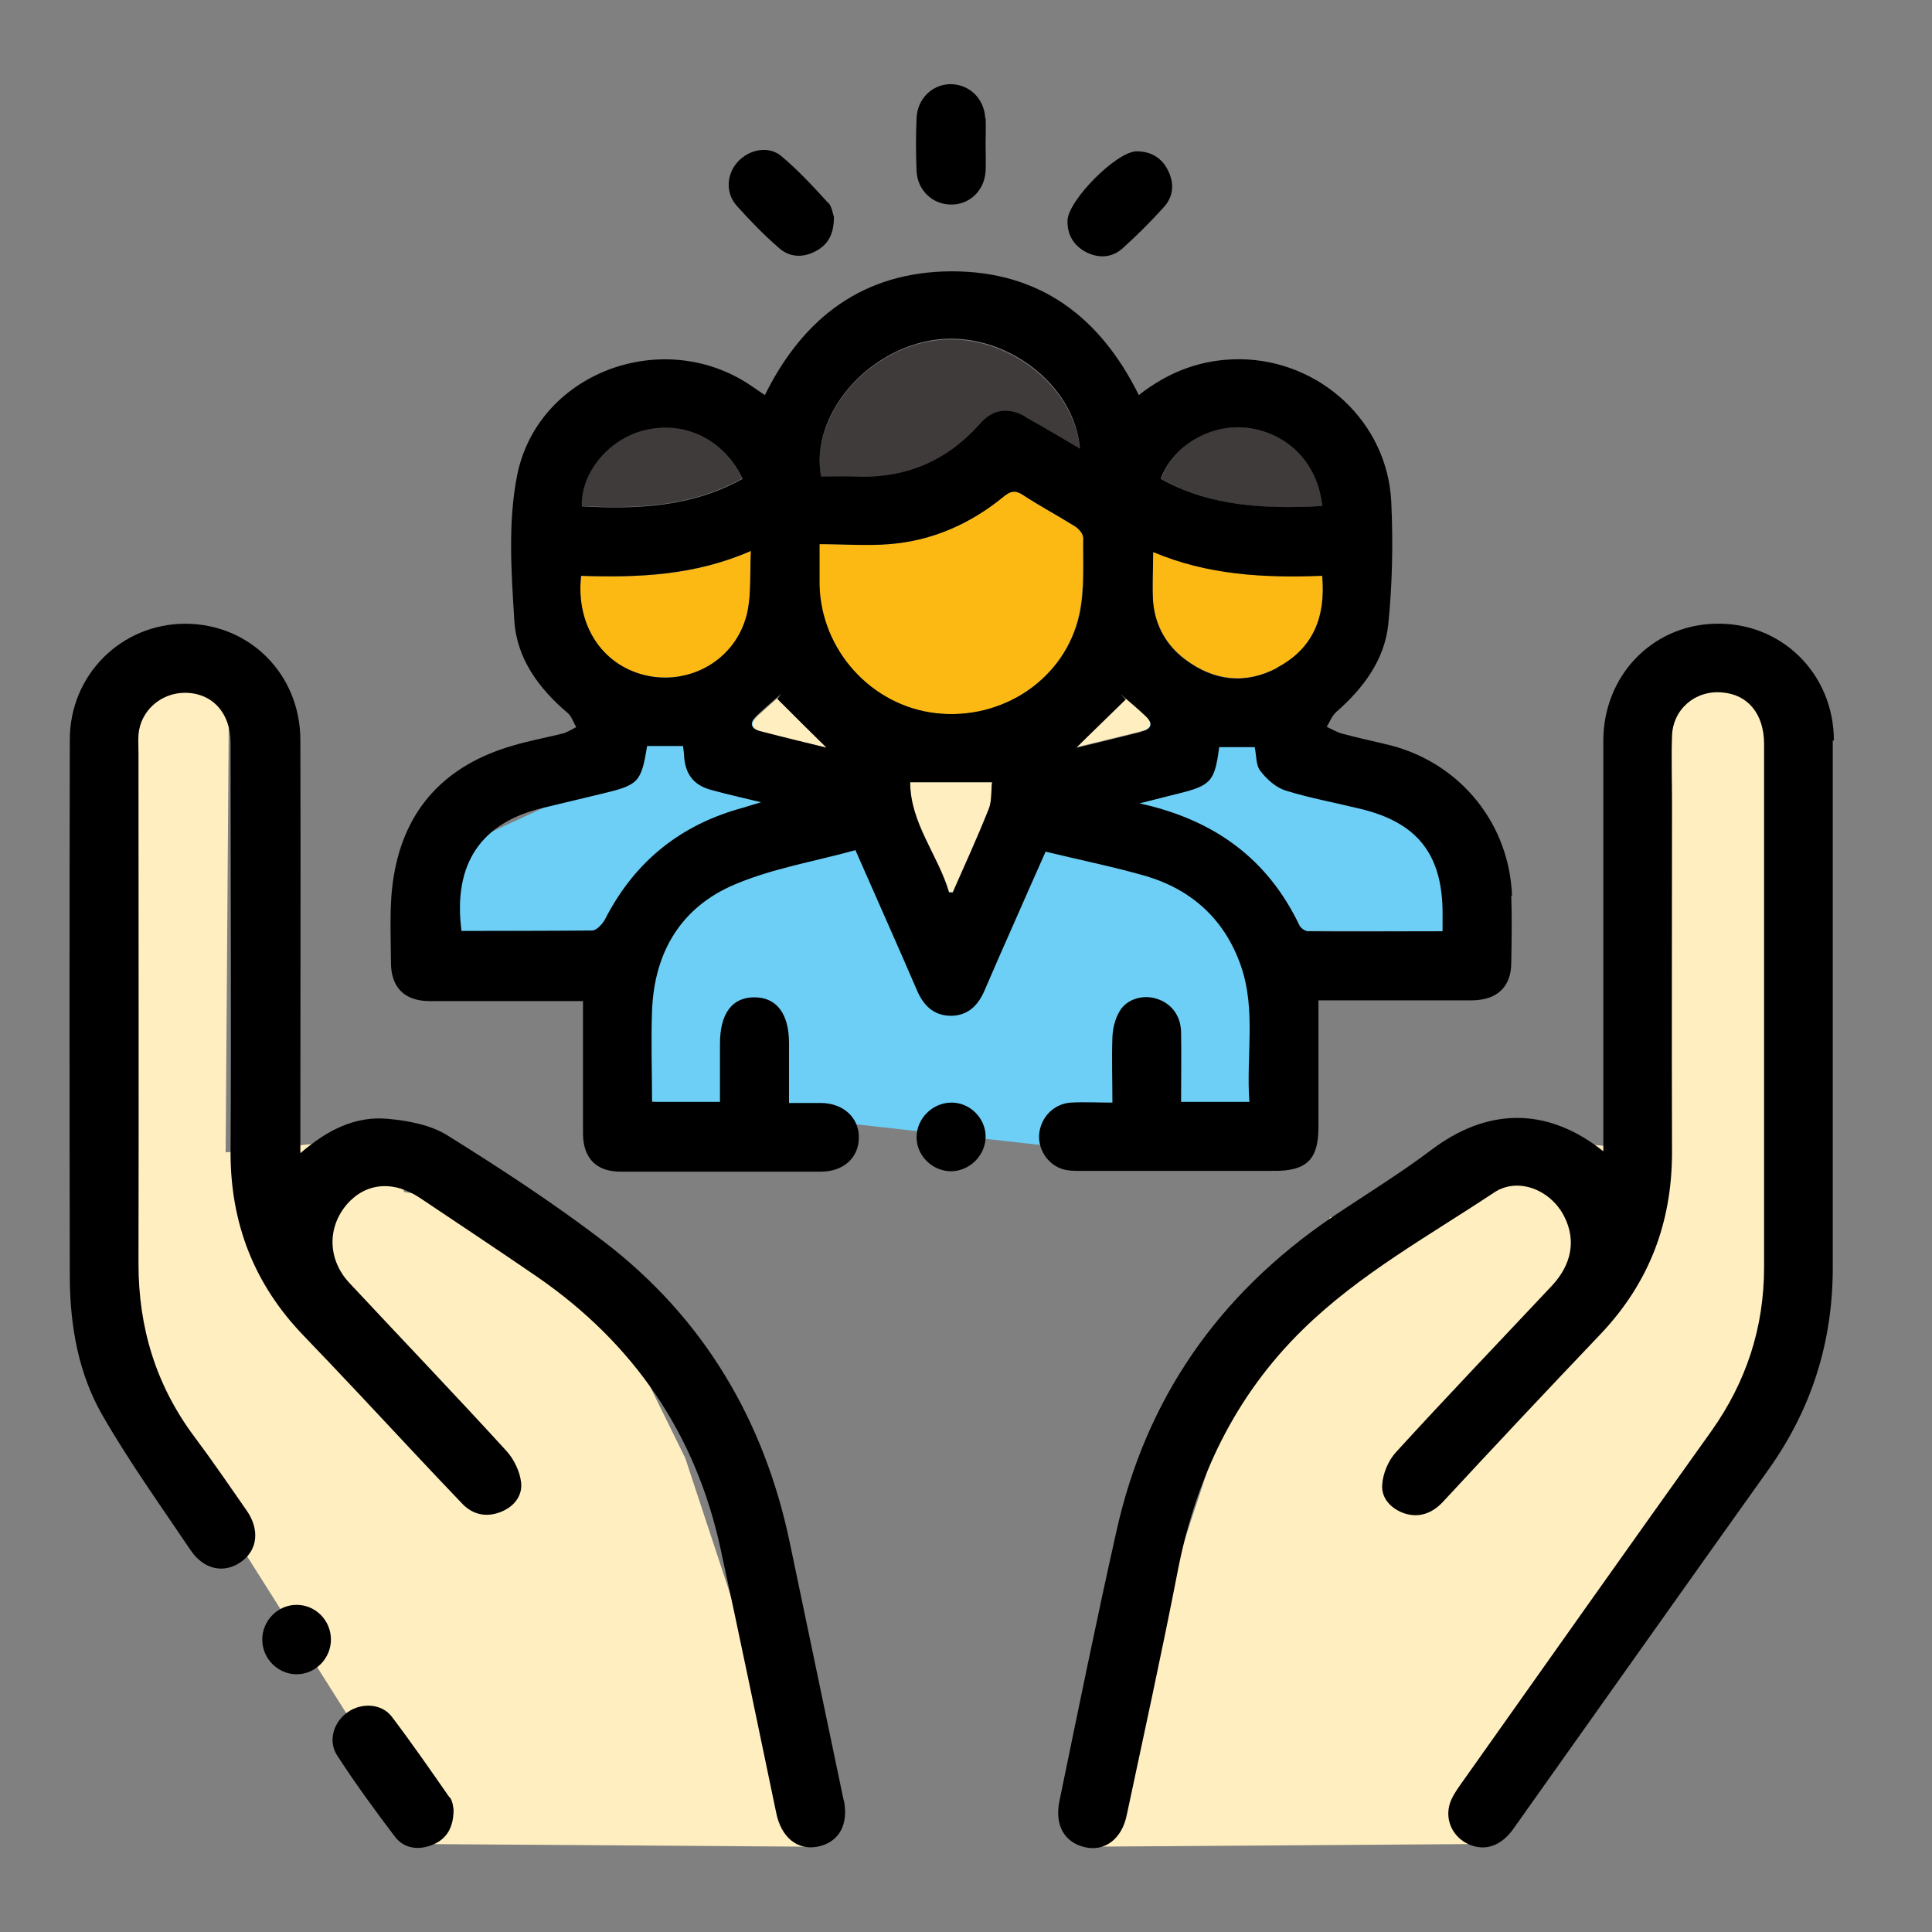 <svg xmlns="http://www.w3.org/2000/svg" id="Layer_1" data-name="Layer 1" viewBox="0 0 512 512"><rect x="0" y="0" width="512" height="512" fill="#808080" stroke="none"/><defs><style>      .cls-1 {        fill: #6dcff6;      }      .cls-1, .cls-2, .cls-3, .cls-4, .cls-5 {        stroke-width: 0px;      }      .cls-2 {        fill: #fdb913;      }      .cls-3 {        fill: #ffeebf;      }      .cls-4 {        fill: #3f3b3b;      }      .cls-5 {        fill: #000;      }    </style></defs><polygon class="cls-1" points="172.1 179.2 143.8 214.2 104.4 232.4 122.3 246.8 156.9 246.7 172.9 291.9 337.8 310.4 346.9 246.7 382.3 246.8 383 221.9 351.5 192.5 332.7 197.9 303.5 189.6 302.2 212.8 251.5 236.5 201.7 193.8 193.2 179.2 172.1 179.2"></polygon><polygon class="cls-3" points="442.1 179.7 468.2 179.7 474.7 353.3 389.1 488.7 287.1 489.4 321.1 386.4 352.5 322.6 395.7 315.9 400.6 301.3 442.9 305.4 442.1 179.7"></polygon><polygon class="cls-3" points="60.7 179.7 34.6 179.7 28.1 353.3 113.7 488.7 215.6 489.4 181.6 386.4 150.2 322.6 107.1 315.9 102.1 301.3 59.8 305.4 60.7 179.7"></polygon><g><path class="cls-3" d="M303.5,189.6c2.1,2,1.7,3.5-1.1,4.2-6.7,1.7-13.5,3.3-17.1,4.2,3-2.9,8-7.9,13.1-12.8-.5-.5-.9-1-1.4-1.5,2.2,2,4.5,3.8,6.6,5.8Z"></path><path class="cls-3" d="M206.1,185.3c5,5,10,9.9,13,12.9-3.6-.9-10.5-2.5-17.3-4.3-2.8-.7-3.1-2.2-.9-4.3,2.1-1.9,4.2-3.8,6.4-5.7l-1.1,1.4Z"></path><path class="cls-3" d="M241.2,207.3h21.7c-.2,2.3,0,4.9-.9,7.1-3,7.4-6.3,14.7-9.5,22-.3,0-.7,0-1,0-2.9-9.9-10.3-18.3-10.3-29.2Z"></path><path class="cls-4" d="M170.7,113.9c10.7-2.6,21,2.5,26,12.9-13.6,7.5-27.9,8.1-42.6,7.3-.4-8.9,7.1-17.9,16.6-20.2Z"></path><path class="cls-4" d="M286.2,119c-5.1-3-9.8-5.8-14.5-8.4-4.5-2.5-8.5-2-11.9,1.8-8.9,10.1-20.1,14.6-33.4,14.1-2.9-.1-5.9,0-8.8,0-3-16.2,12.1-34,30.5-36.3,17.8-2.3,36.6,11.6,38.1,28.9Z"></path><path class="cls-4" d="M330.6,113.4c10.8,1.4,18.6,9.4,19.8,20.7-15,.9-29.4.2-42.7-7.2,3.3-9,13.2-14.8,23-13.5Z"></path><path class="cls-2" d="M350.4,152.6c.9,11.1-2.6,19.4-11.9,24.3-8.4,4.5-16.8,3.5-24.4-2.2-5-3.8-7.9-8.9-8.5-15.1-.4-4.2,0-8.5,0-13.4,14.5,6.2,29.4,6.9,44.8,6.3Z"></path><path class="cls-2" d="M199,146c-.3,5.8.1,11.1-.9,16-2.5,12-14,19.3-25.9,17.2-12.1-2.2-19.8-13.1-18.2-26.6,15.2.5,30.1,0,45-6.6Z"></path><path class="cls-2" d="M284.6,139.3c1,.7,2.4,2,2.4,3-.1,6.8.4,13.8-1,20.4-3.7,17.2-20.4,28.4-38.1,26.3-17.1-2-30.4-16.7-30.8-34,0-3.2,0-6.4,0-10.8,6.5,0,12.5.4,18.5,0,11.4-.9,21.5-5.3,30.3-12.6,1.8-1.4,3-1.8,5-.5,4.5,2.9,9.1,5.4,13.6,8.2Z"></path><path class="cls-5" d="M485.7,196.2c0,26.5,0,53.1,0,79.6s0,40.1,0,60.2c0,19.6-5.6,37.4-17,53.4-22.6,31.7-45.1,63.5-67.6,95.2-3.3,4.7-7.7,6.1-12,4.1-3.9-1.8-6.1-6-5-10.3.5-1.9,1.7-3.7,2.9-5.4,22.1-31.2,44.2-62.5,66.5-93.7,9.3-13.1,14-27.5,14-43.5,0-46.2,0-92.4,0-138.6,0-8-4.3-13.2-11.2-13.7-7.1-.6-13,4.5-13.2,11.6-.2,5.8,0,11.6,0,17.5,0,30.9-.1,61.9,0,92.8,0,18.5-6,34.4-18.7,47.9-14.1,14.8-28.1,29.7-42,44.7-2.8,3-6.2,4.3-10.1,3.1-3.6-1.2-6.3-4-6-7.7.2-2.9,1.6-6.3,3.6-8.5,13.6-14.9,27.6-29.5,41.4-44.2,5.2-5.6,6.4-12,3.3-18.2-3.5-7.1-12.2-10.7-18.6-6.5-17.3,11.5-35.7,21.6-50.7,36.3-18.1,17.7-28.4,39.4-33.2,64.1-4.2,21.6-8.9,43-13.5,64.6-1.3,6.4-5.9,9.8-11.2,8.5-5.4-1.3-8-5.9-6.6-12.4,4.9-23.7,9.7-47.4,15-71,7.8-35.4,27.1-63,57-83.4,8.9-6,18.1-11.6,26.7-18.1,14-10.5,29.8-11.9,45.4.5v-4.8c0-34.7,0-69.4,0-104,0-17.1,12.8-30.5,29.4-31,17.6-.6,31.7,13.1,31.7,31Z"></path><path class="cls-5" d="M400.5,237.3c.2,5.9.1,11.9,0,17.8,0,6.4-3.7,9.9-10.3,10-12,0-24.1,0-36.1,0h-4.7c0,11.6,0,22.6,0,33.6,0,8.6-3.1,11.6-11.7,11.6-17.1,0-34.2,0-51.2,0-1.7,0-3.4,0-5-.5-4-1.3-6.5-5.4-6.1-9.4.5-4.4,3.9-7.9,8.4-8.2,3.5-.2,6.9,0,11,0,0-6-.2-11.7,0-17.3.1-2.4.7-4.9,1.9-6.9,1.9-3.3,6.3-4.5,9.9-3.3,3.8,1.2,6.3,4.4,6.4,8.8.1,6.1,0,12.1,0,18.5h18.1c-.9-12.1,1.8-24.2-2.2-35.9-4.2-12.2-12.8-20.2-25.1-23.9-8.7-2.5-17.6-4.3-26.7-6.5-3,6.7-5.9,13.3-8.8,19.9-2.5,5.6-4.9,11.1-7.3,16.7-1.7,4-4.3,6.8-8.9,6.9-4.8,0-7.5-2.9-9.2-7-5.2-12.1-10.6-24.1-16.2-36.9-10.8,3-21.9,4.8-32,9.1-14.2,6-21.3,17.9-21.9,33.4-.3,8,0,16,0,24.2h18v-15.4c0-8,3.2-12.3,9.1-12.3,5.9,0,9.2,4.3,9.2,12.2v15.8c3,0,5.8,0,8.6,0,5.9.1,10,4,9.9,9.2,0,5.3-4.1,9-10,9-17.7,0-35.5,0-53.2,0-6.3,0-9.8-3.5-9.9-9.9,0-10.2,0-20.4,0-30.7v-4.6h-4.5c-12,0-24.1,0-36.1,0-6.7,0-10.3-3.6-10.3-10.3,0-7.5-.5-15.1.7-22.5,2.9-18.3,13.9-29.8,31.6-34.9,4.3-1.3,8.8-2.1,13.2-3.2,1.2-.3,2.4-1.1,3.6-1.7-.7-1.2-1.2-2.8-2.2-3.7-7.7-6.5-13.6-14.5-14.2-24.6-.8-12.7-1.7-25.9.7-38.2,5.2-26.9,37.5-39.4,60.8-24.8,1.6,1,3.2,2.2,4.9,3.3,10.2-20.6,26.1-32.7,49.5-32.8,23.3,0,39.3,12,49.6,32.8,8-6.3,16.9-9.6,27-9.5,21.1.3,38.9,16.7,39.9,37.8.5,10.8.3,21.8-.8,32.5-1,9.4-6.6,16.9-13.8,23.2-1.1,1-1.7,2.6-2.5,3.9,1.3.6,2.6,1.4,4,1.8,4.4,1.2,8.8,2.1,13.2,3.2,18.4,4.9,31.2,20.8,31.9,39.8ZM382.3,246.8v-4.7c0-15.7-6.7-24.2-22-27.8-6.5-1.6-13.2-2.8-19.6-4.8-2.6-.8-5-3-6.7-5.2-1.2-1.5-1-4.1-1.5-6.3h-9.4c-1.2,9.2-2.2,10.2-11.2,12.4-2.9.7-5.8,1.5-9.9,2.5,20,4.4,34,14.8,42.4,32.4.4.7,1.5,1.5,2.3,1.5,11.6.1,23.2,0,35.5,0ZM338.5,176.9c9.4-5,12.9-13.2,11.9-24.3-15.4.6-30.4-.2-44.8-6.3,0,4.9-.3,9.2,0,13.4.6,6.2,3.5,11.4,8.5,15.1,7.6,5.7,15.9,6.7,24.4,2.2ZM350.4,134.1c-1.2-11.3-9-19.3-19.8-20.7-9.7-1.2-19.7,4.6-23,13.5,13.3,7.4,27.8,8,42.7,7.2ZM302.4,193.9c2.9-.7,3.3-2.2,1.1-4.2-2.1-2-4.4-3.9-6.6-5.8.5.5.9,1,1.4,1.5-5,4.9-10.1,9.8-13.1,12.8,3.7-.9,10.4-2.5,17.1-4.2ZM287,142.3c0-1-1.3-2.4-2.4-3-4.5-2.8-9.2-5.3-13.6-8.2-2-1.3-3.3-.9-5,.5-8.8,7.2-18.9,11.7-30.3,12.6-6,.5-12.1,0-18.5,0,0,4.3,0,7.5,0,10.8.4,17.3,13.7,32,30.8,34,17.7,2,34.4-9.1,38.1-26.3,1.4-6.6.9-13.6,1-20.4ZM271.7,110.5c4.7,2.6,9.4,5.4,14.5,8.4-1.4-17.3-20.2-31.2-38.1-28.9-18.4,2.4-33.5,20.1-30.5,36.3,2.9,0,5.8-.1,8.8,0,13.4.6,24.5-4,33.4-14.1,3.4-3.8,7.4-4.3,11.9-1.8ZM262.9,207.3h-21.7c0,10.9,7.4,19.3,10.3,29.2.3,0,.7,0,1,0,3.2-7.3,6.6-14.6,9.5-22,.9-2.2.6-4.9.9-7.1ZM219,198.1c-3-2.9-8-7.9-13-12.9l1.1-1.4c-2.1,1.9-4.3,3.7-6.4,5.7-2.2,2-1.9,3.6.9,4.3,6.9,1.8,13.7,3.4,17.3,4.3ZM197.4,213.9c1.1-.3,2.2-.7,4.3-1.3-5-1.2-9-2.1-13-3.2-4.7-1.2-7-4-7.4-8.8,0-1-.2-2-.3-2.9h-9.5c-1.6,9.6-2.2,10.3-11.8,12.6-5.3,1.3-10.5,2.5-15.8,3.8-16.5,3.9-23.9,14.9-21.6,32.6,11.6,0,23.1,0,34.6-.1,1.2,0,2.7-1.7,3.4-2.9,7.9-15.5,20.3-25.4,37.2-29.8ZM198.1,162c1-4.9.6-10.1.9-16-14.9,6.5-29.8,7.1-45,6.6-1.5,13.5,6.1,24.4,18.2,26.6,11.9,2.1,23.4-5.2,25.9-17.2ZM196.8,126.9c-5-10.5-15.4-15.5-26-12.9-9.5,2.3-17,11.4-16.6,20.2,14.7.8,29.1.2,42.6-7.3Z"></path><path class="cls-5" d="M309.4,44.9c1.8,3.4,1.7,6.9-.8,9.8-3.5,3.9-7.3,7.7-11.2,11.2-2.9,2.5-6.4,2.6-9.8.8-3.2-1.8-4.8-4.6-4.7-8.3.2-5.3,12.9-18.2,18.3-18.3,3.7,0,6.5,1.6,8.2,4.8Z"></path><path class="cls-5" d="M261.2,31.3c.1,2.3,0,4.7,0,7s.1,4.7,0,7c-.3,5.3-4.4,9.1-9.4,8.9-4.8-.1-8.7-3.9-8.9-8.9-.2-4.7-.2-9.3,0-14,.2-5.1,4.1-8.9,8.9-9,5,0,9,3.7,9.3,9Z"></path><path class="cls-5" d="M261.2,301.2c0,4.9-4.1,9.1-9.1,9.2-5,0-9.2-4.1-9.2-9s4.1-9.1,9.1-9.2,9.2,4.1,9.2,9Z"></path><path class="cls-5" d="M223.6,476.9c1.4,6.7-1.3,11.4-7,12.5-5.3,1-9.6-2.5-10.9-9-4.9-23.4-9.7-46.9-14.8-70.2-6.6-30.3-23-54.2-48.5-71.8-10.2-7-20.6-13.9-30.9-20.8-7.2-4.9-14.6-4.2-19.6,1.6-5.2,6.1-5.1,14.6.7,20.8,13.9,14.9,27.9,29.5,41.6,44.5,2,2.2,3.6,5.5,3.9,8.4.4,3.7-2.1,6.6-5.7,7.9-3.6,1.3-7,.6-9.7-2.1-4.2-4.4-8.4-8.8-12.5-13.2-9.9-10.6-19.8-21.2-29.8-31.6-13-13.5-19.3-29.6-19.3-48.4.2-36.2,0-72.5,0-108.7,0-7.9-4.9-13.2-12.1-13.2-6.4,0-11.8,4.8-12.3,11.1-.1,1.5,0,3.1,0,4.7,0,45.2.1,90.3,0,135.5,0,16.9,4.6,32.1,14.7,45.7,4.8,6.4,9.3,13,13.9,19.6,3.6,5.1,3,10.6-1.4,13.7-4.5,3.2-9.9,2.1-13.4-3.1-8-11.9-16.4-23.6-23.5-36-6.2-10.9-8.4-23.3-8.5-35.9-.1-47.6-.1-95.2,0-142.9,0-17.2,13.7-30.7,30.6-30.7,17,0,30.4,13.3,30.5,30.7.1,34.4,0,68.8,0,103.3v6.3c7.2-6.2,14.6-9.9,23.2-9.1,5.4.5,11.3,1.6,15.8,4.4,14.1,8.8,28.2,18,41.4,28.1,26.4,20.2,42.5,47.3,49.3,79.8,4.8,22.8,9.5,45.6,14.3,68.4Z"></path><path class="cls-5" d="M219.5,53.7c1,1.1,1.2,3,1.5,3.8,0,4.6-1.6,7.4-4.9,9.1-3.4,1.8-7,1.6-9.8-1-3.9-3.4-7.5-7.1-11-11-3.1-3.4-2.8-8.4.2-11.7,3-3.3,8.2-4.4,11.6-1.5,4.4,3.7,8.4,8,12.3,12.3Z"></path><path class="cls-5" d="M119.2,476.3c.8,1.1.9,2.6,1,3.3,0,4.8-1.9,7.8-5.6,9.3-3.7,1.5-7.5,1-9.9-2.1-5.3-7-10.5-14.1-15.3-21.5-2.6-3.9-1-9,2.8-11.6,3.6-2.5,8.9-2.3,11.6,1.2,5.3,7,10.3,14.2,15.3,21.4Z"></path><path class="cls-5" d="M87.7,434.5c0,5-4.1,9.2-9.1,9.2s-9.1-4.2-9.1-9.2c0-5,4.1-9.2,9.1-9.2,5,0,9.1,4.1,9.1,9.2Z"></path></g></svg>